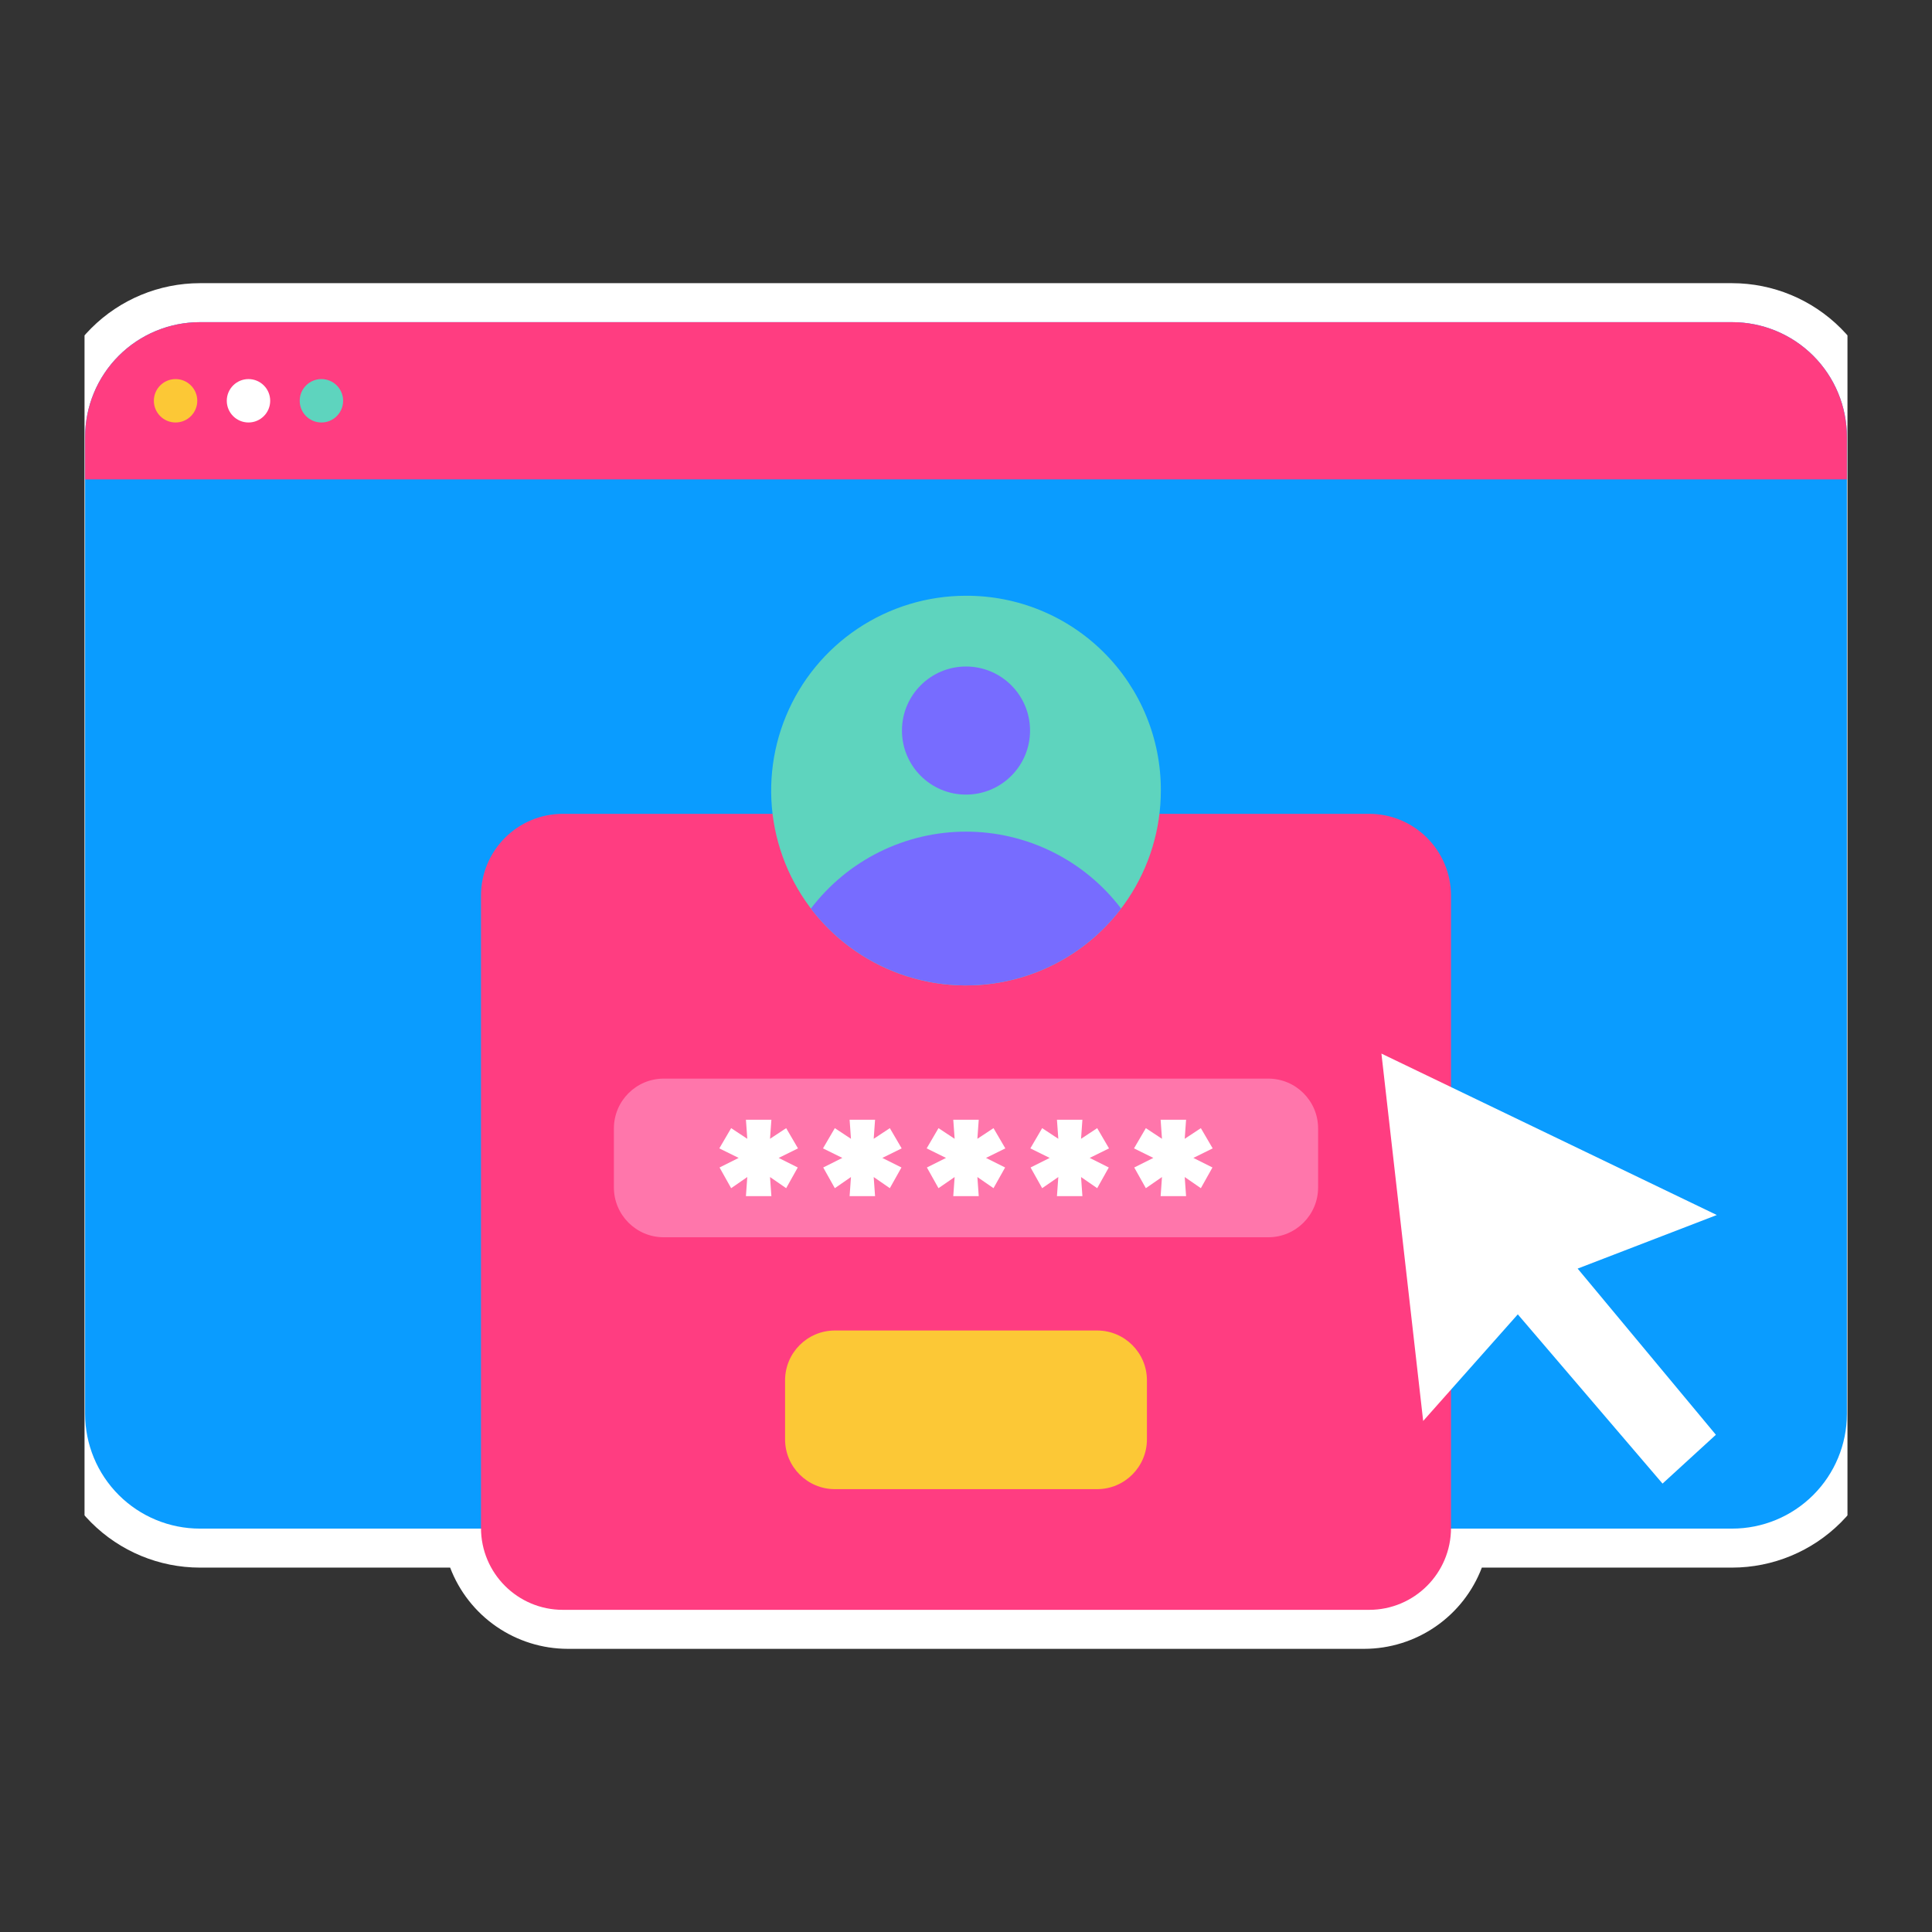 <svg width="160" height="160" viewBox="0 0 160 160" fill="none" xmlns="http://www.w3.org/2000/svg">
<rect x="0" y="0" width="160" height="160" fill="#333333" stroke="none"/>
<g clip-path="url(#clip0_2568_4622)">
<path d="M143.443 23.451H16.557C13.18 23.454 9.943 24.796 7.554 27.184C5.166 29.571 3.822 32.808 3.818 36.185V117.088C3.822 120.465 5.166 123.702 7.554 126.09C9.942 128.477 13.18 129.82 16.557 129.823H37.279C38.03 131.798 39.363 133.499 41.102 134.7C42.841 135.901 44.903 136.546 47.016 136.55H112.981C115.095 136.546 117.157 135.902 118.896 134.7C120.635 133.499 121.969 131.799 122.72 129.823H143.442C146.819 129.82 150.057 128.478 152.446 126.09C154.834 123.703 156.178 120.465 156.182 117.088V36.185C156.178 32.808 154.834 29.571 152.446 27.184C150.058 24.796 146.82 23.454 143.443 23.451Z" fill="white"/>
<path d="M152.952 36.185V117.088C152.952 119.61 151.949 122.027 150.166 123.81C148.382 125.593 145.964 126.594 143.443 126.593H16.558C14.036 126.594 11.617 125.593 9.834 123.81C8.051 122.027 7.048 119.61 7.048 117.088V36.185C7.048 34.937 7.294 33.7 7.772 32.547C8.25 31.394 8.951 30.346 9.834 29.463C10.717 28.58 11.765 27.88 12.919 27.403C14.072 26.925 15.309 26.679 16.558 26.68H143.443C144.691 26.679 145.928 26.925 147.081 27.403C148.235 27.88 149.283 28.58 150.166 29.463C151.049 30.346 151.75 31.394 152.228 32.547C152.706 33.7 152.952 34.937 152.952 36.185Z" fill="#0A9CFF"/>
<path d="M152.952 36.185V39.702H7.048V36.185C7.048 34.937 7.294 33.7 7.772 32.547C8.25 31.394 8.951 30.346 9.834 29.463C10.717 28.58 11.765 27.88 12.919 27.403C14.072 26.925 15.309 26.679 16.558 26.68H143.443C144.691 26.679 145.928 26.925 147.081 27.403C148.235 27.88 149.283 28.58 150.166 29.463C151.049 30.346 151.75 31.394 152.228 32.547C152.706 33.7 152.952 34.937 152.952 36.185Z" fill="#FF3D81"/>
<path d="M14.54 34.988C15.532 34.988 16.337 34.184 16.337 33.191C16.337 32.198 15.532 31.394 14.54 31.394C13.547 31.394 12.742 32.198 12.742 33.191C12.742 34.184 13.547 34.988 14.54 34.988Z" fill="#FCC836"/>
<path d="M20.579 34.988C21.571 34.988 22.376 34.184 22.376 33.191C22.376 32.198 21.571 31.394 20.579 31.394C19.586 31.394 18.781 32.198 18.781 33.191C18.781 34.184 19.586 34.988 20.579 34.988Z" fill="white"/>
<path d="M26.618 34.988C27.611 34.988 28.415 34.184 28.415 33.191C28.415 32.198 27.611 31.394 26.618 31.394C25.625 31.394 24.821 32.198 24.821 33.191C24.821 34.184 25.625 34.988 26.618 34.988Z" fill="#5ED4BE"/>
<path d="M113.386 67.399H46.614C42.869 67.399 39.834 70.434 39.834 74.179V126.54C39.834 130.285 42.869 133.32 46.614 133.32H113.386C117.131 133.32 120.166 130.285 120.166 126.54V74.179C120.166 70.434 117.131 67.399 113.386 67.399Z" fill="#FF3D81"/>
<path d="M96.136 65.469C96.137 68.66 95.192 71.781 93.419 74.435C91.647 77.089 89.127 79.158 86.178 80.38C83.23 81.602 79.985 81.922 76.855 81.3C73.725 80.678 70.849 79.142 68.592 76.885C66.335 74.629 64.797 71.754 64.174 68.624C63.551 65.493 63.871 62.249 65.092 59.3C66.313 56.351 68.381 53.831 71.035 52.057C73.689 50.284 76.808 49.338 80 49.338C82.121 49.33 84.222 49.741 86.183 50.549C88.145 51.357 89.927 52.544 91.426 54.044C92.926 55.543 94.115 57.325 94.923 59.286C95.731 61.247 96.144 63.348 96.136 65.469Z" fill="#5ED4BE"/>
<path d="M92.843 75.242C91.337 77.219 89.394 78.823 87.166 79.927C84.939 81.03 82.486 81.605 80 81.605C77.514 81.605 75.061 81.03 72.834 79.927C70.606 78.823 68.664 77.219 67.157 75.242C68.663 73.262 70.605 71.657 72.833 70.553C75.061 69.448 77.513 68.873 80 68.873C82.487 68.873 84.94 69.448 87.168 70.553C89.395 71.657 91.338 73.262 92.843 75.242Z" fill="#776CFF"/>
<path d="M80 65.806C82.929 65.806 85.304 63.431 85.304 60.502C85.304 57.573 82.929 55.198 80 55.198C77.071 55.198 74.696 57.573 74.696 60.502C74.696 63.431 77.071 65.806 80 65.806Z" fill="#776CFF"/>
<path d="M105.032 89.326H54.968C52.688 89.326 50.84 91.174 50.84 93.454V98.337C50.84 100.617 52.688 102.465 54.968 102.465H105.032C107.312 102.465 109.16 100.617 109.16 98.337V93.454C109.16 91.174 107.312 89.326 105.032 89.326Z" fill="#FF76AB"/>
<path d="M90.857 110.187H69.143C66.864 110.187 65.016 112.034 65.016 114.314V119.197C65.016 121.477 66.864 123.325 69.143 123.325H90.857C93.136 123.325 94.984 121.477 94.984 119.197V114.314C94.984 112.034 93.136 110.187 90.857 110.187Z" fill="#FCC836"/>
<path d="M63.77 97.477L63.883 99.059H61.775L61.887 97.477L60.551 98.4L59.59 96.686L61.172 95.894L59.571 95.104L60.551 93.428L61.887 94.311L61.775 92.73H63.883L63.77 94.311L65.107 93.428L66.086 95.104L64.486 95.894L66.067 96.686L65.107 98.4L63.77 97.477Z" fill="white"/>
<path d="M72.356 97.477L72.469 99.059H70.361L70.473 97.477L69.137 98.4L68.176 96.686L69.758 95.894L68.157 95.104L69.137 93.428L70.473 94.311L70.361 92.73H72.469L72.356 94.311L73.693 93.428L74.672 95.104L73.071 95.894L74.654 96.686L73.693 98.4L72.356 97.477Z" fill="white"/>
<path d="M80.942 97.477L81.055 99.059H78.946L79.059 97.477L77.722 98.4L76.762 96.686L78.344 95.894L76.743 95.104L77.722 93.428L79.059 94.311L78.946 92.73H81.055L80.942 94.311L82.278 93.428L83.257 95.104L81.657 95.894L83.239 96.686L82.278 98.4L80.942 97.477Z" fill="white"/>
<path d="M89.528 97.477L89.64 99.059H87.532L87.645 97.477L86.308 98.4L85.347 96.686L86.93 95.894L85.329 95.104L86.308 93.428L87.645 94.311L87.532 92.73H89.64L89.528 94.311L90.865 93.428L91.843 95.104L90.243 95.894L91.825 96.686L90.865 98.4L89.528 97.477Z" fill="white"/>
<path d="M98.113 97.477L98.226 99.059H96.118L96.23 97.477L94.894 98.4L93.933 96.686L95.515 95.894L93.914 95.104L94.894 93.428L96.23 94.311L96.118 92.73H98.226L98.113 94.311L99.45 93.428L100.429 95.104L98.829 95.894L100.41 96.686L99.45 98.4L98.113 97.477Z" fill="white"/>
<path d="M114.404 87.254L117.861 117.679L125.698 108.849L137.684 122.865L142.102 118.821L130.654 105.06L142.179 100.622L114.404 87.254Z" fill="white"/>
</g>
<defs>
<clipPath id="clip0_2568_4622">
<rect width="146" height="146" fill="white" transform="translate(7 7)"/>
</clipPath>
</defs>
</svg>
